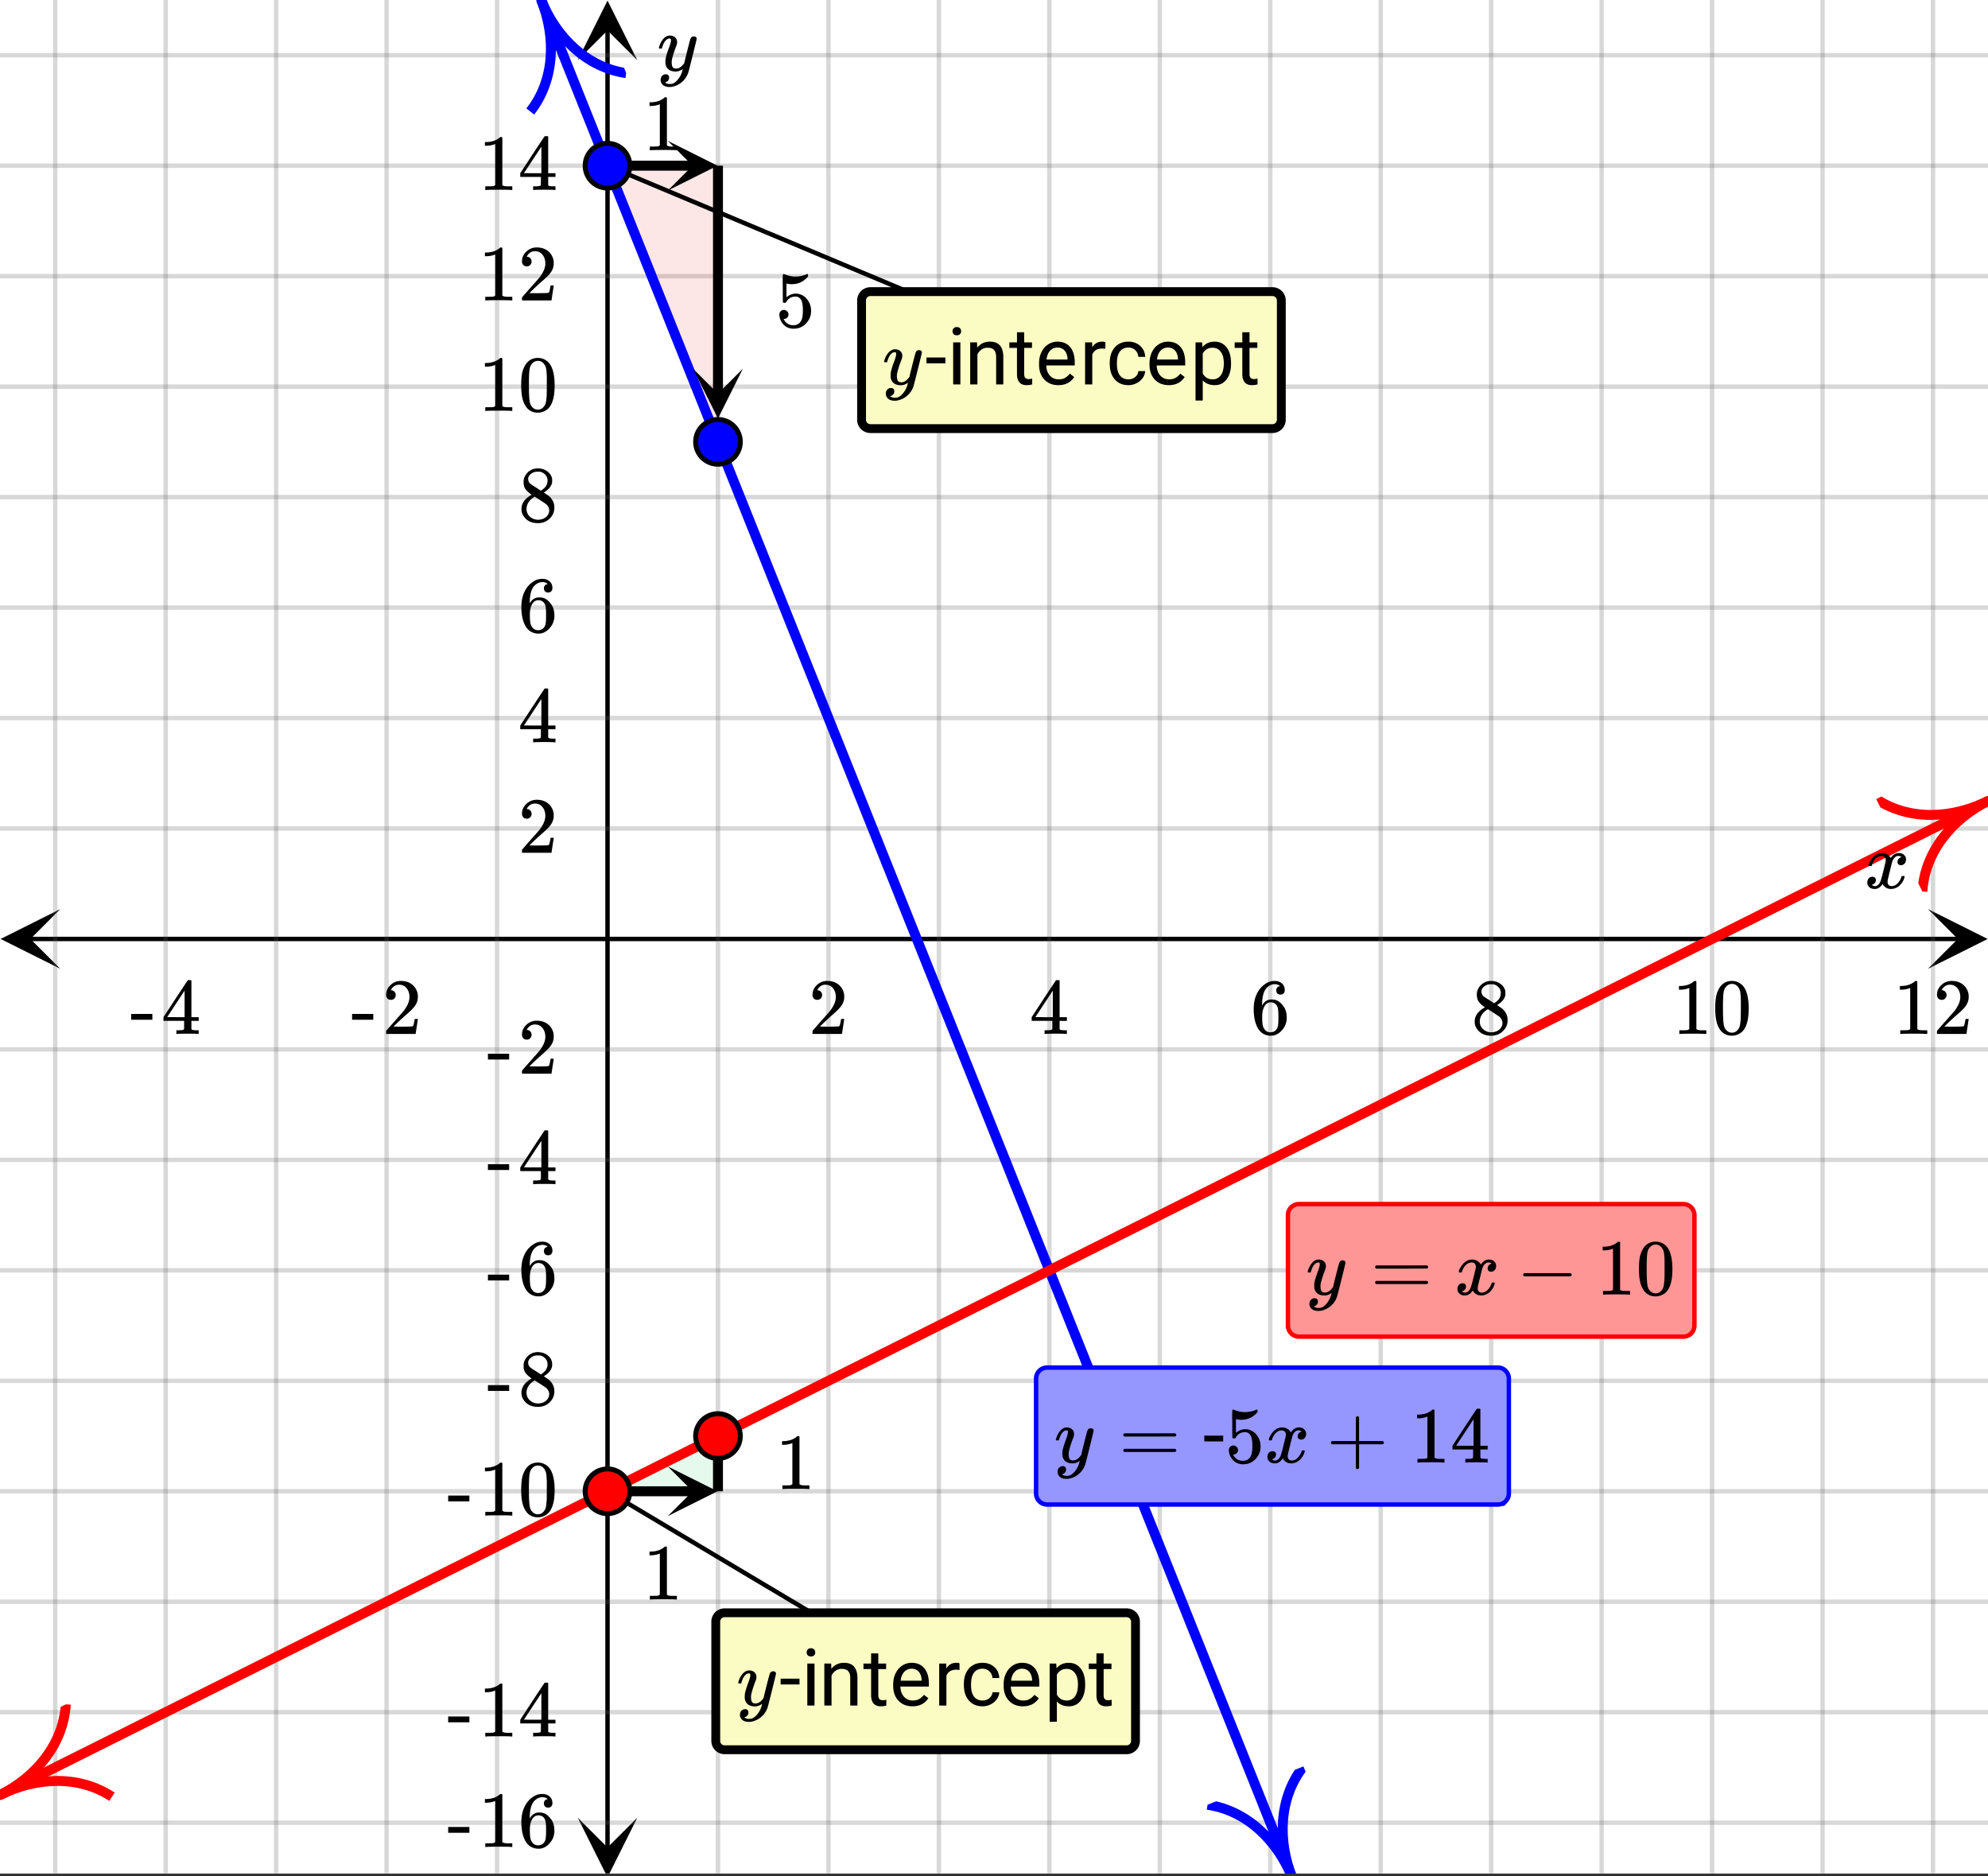 <svg xmlns="http://www.w3.org/2000/svg" xmlns:xlink="http://www.w3.org/1999/xlink" width="449.28" height="424" viewBox="0 0 336.96 318"><rect x="0" y="0" width="336.96" height="318" fill="#333333" stroke="none"/><defs><symbol overflow="visible" id="u"><path d="M.781-3.75C.727-3.8.703-3.848.703-3.89c.031-.25.172-.563.422-.938.414-.633.941-1.004 1.578-1.11.133-.007.235-.015.297-.015.313 0 .598.086.86.25.269.156.46.355.578.594.113-.157.187-.25.218-.282.332-.375.711-.562 1.14-.562.364 0 .661.105.891.312.227.211.344.465.344.766 0 .281-.078.516-.234.703a.776.776 0 0 1-.625.281.64.64 0 0 1-.422-.14.521.521 0 0 1-.156-.39c0-.415.222-.696.672-.845a.58.58 0 0 0-.141-.093.705.705 0 0 0-.39-.094.91.91 0 0 0-.266.031c-.336.149-.586.445-.75.89-.032.075-.164.579-.39 1.516-.231.93-.356 1.45-.376 1.563a1.827 1.827 0 0 0-.047.406c0 .211.063.383.188.516.125.125.289.187.5.187.383 0 .726-.16 1.031-.484.3-.32.508-.676.625-1.063.02-.082.04-.129.063-.14.03-.02.109-.031.234-.031.164 0 .25.039.25.109 0 .012-.012.058-.031.14-.149.563-.461 1.055-.938 1.47-.43.323-.875.484-1.344.484-.625 0-1.101-.282-1.421-.844-.262.406-.594.68-1 .812-.086.02-.2.032-.344.032-.524 0-.89-.188-1.11-.563a.953.953 0 0 1-.14-.531c0-.27.078-.5.234-.688a.798.798 0 0 1 .625-.28c.395 0 .594.187.594.562 0 .336-.164.574-.484.718a.359.359 0 0 1-.063.047l-.078.031c-.012.012-.024.016-.031.016h-.032c0 .031.063.074.188.125a.817.817 0 0 0 .36.078c.32 0 .597-.203.827-.61.102-.163.282-.75.532-1.75.05-.206.109-.437.171-.687.063-.257.11-.457.141-.593.031-.133.05-.211.063-.235a2.86 2.86 0 0 0 .078-.531.678.678 0 0 0-.188-.5.613.613 0 0 0-.484-.203c-.406 0-.762.156-1.063.469a2.562 2.562 0 0 0-.609 1.078c-.012.074-.031.12-.063.14a.752.752 0 0 1-.218.016zm0 0"/></symbol><symbol overflow="visible" id="C"><path d="M6.234-5.813c.125 0 .227.04.313.11.094.062.14.152.14.266 0 .117-.226 1.058-.671 2.828C5.578-.836 5.328.133 5.266.312a3.459 3.459 0 0 1-.688 1.22 3.641 3.641 0 0 1-1.11.874c-.491.239-.945.36-1.359.36-.687 0-1.152-.22-1.39-.657-.094-.125-.14-.304-.14-.53 0-.306.085-.544.265-.72.187-.168.379-.25.578-.25.394 0 .594.188.594.563 0 .332-.157.578-.47.734a.298.298 0 0 1-.062.032.295.295 0 0 0-.078.03c-.011.009-.023.016-.031.016L1.328 2c.031.05.129.11.297.172.133.05.273.078.422.078h.11c.155 0 .273-.012.359-.031.332-.094.648-.324.953-.688A3.69 3.69 0 0 0 4.188.25c.093-.3.14-.477.14-.531 0-.008-.012-.004-.031.015a.358.358 0 0 1-.078.047c-.336.239-.703.36-1.11.36-.46 0-.84-.106-1.14-.313-.293-.219-.48-.531-.563-.937a2.932 2.932 0 0 1-.015-.407c0-.218.007-.382.03-.5.063-.394.266-1.054.61-1.984.196-.531.297-.898.297-1.11a.838.838 0 0 0-.031-.265c-.024-.05-.074-.078-.156-.078h-.063c-.21 0-.406.094-.594.281-.293.293-.511.727-.656 1.297 0 .012-.008.027-.015.047a.188.188 0 0 1-.032.047l-.015.015c-.012.012-.028.016-.047.016h-.36C.305-3.8.281-3.836.281-3.86a.97.97 0 0 1 .047-.203c.188-.625.469-1.113.844-1.468.3-.282.617-.422.953-.422.383 0 .688.105.906.312.227.2.344.485.344.86-.023.168-.04.261-.047.281 0 .055-.07.246-.203.578-.367 1-.586 1.735-.656 2.203a1.857 1.857 0 0 0-.016.297c0 .344.05.61.156.797.114.18.313.266.594.266.207 0 .406-.051.594-.157a1.84 1.84 0 0 0 .422-.328c.093-.101.21-.242.36-.422a32.833 32.833 0 0 1 .25-1.063c.093-.35.175-.687.25-1 .343-1.35.534-2.062.577-2.124a.592.592 0 0 1 .578-.36zm0 0"/></symbol><symbol overflow="visible" id="v"><path d="M1.484-5.781c-.25 0-.449-.078-.593-.235a.872.872 0 0 1-.22-.609c0-.645.243-1.195.735-1.656a2.46 2.46 0 0 1 1.766-.703c.77 0 1.41.21 1.922.625.508.418.82.964.937 1.64.008.168.016.32.016.453 0 .524-.156 1.012-.469 1.47-.25.374-.758.89-1.516 1.546-.324.281-.777.695-1.359 1.234l-.781.766 1.016.016c1.414 0 2.164-.024 2.25-.079.039-.007.085-.101.14-.28.031-.095.094-.4.188-.923v-.03h.53v.03l-.374 2.47V0h-5v-.25c0-.188.008-.29.031-.313.008-.007.383-.437 1.125-1.28.977-1.095 1.61-1.813 1.89-2.157.602-.82.907-1.57.907-2.25 0-.594-.156-1.086-.469-1.484-.312-.407-.746-.61-1.297-.61-.523 0-.945.235-1.265.703-.024.032-.047.079-.078.141a.274.274 0 0 0-.047.078c0 .012.02.016.062.016a.68.68 0 0 1 .547.25.801.801 0 0 1 .219.562c0 .23-.078.422-.235.578a.76.76 0 0 1-.578.235zm0 0"/></symbol><symbol overflow="visible" id="w"><path d="M6.234 0c-.125-.031-.71-.047-1.75-.047-1.074 0-1.671.016-1.796.047h-.126v-.625h.422c.383-.008.618-.031.704-.063a.286.286 0 0 0 .171-.14c.008-.008.016-.25.016-.719v-.672h-3.5v-.625l2.031-3.11A431.58 431.58 0 0 1 4.5-9.108c.02-.008.113-.016.281-.016h.25l.078.078v6.203h1.235v.625H5.109V-.89a.25.25 0 0 0 .079.157c.07.062.328.101.765.109h.39V0zm-2.28-2.844v-4.5L1-2.859l1.469.015zm0 0"/></symbol><symbol overflow="visible" id="x"><path d="M5.031-8.11c-.199-.195-.48-.304-.843-.328-.625 0-1.153.274-1.579.813-.418.586-.625 1.492-.625 2.719L2-4.86l.11-.172c.363-.54.859-.813 1.484-.813.414 0 .781.09 1.094.266a2.6 2.6 0 0 1 .64.547c.219.242.395.492.531.75.196.449.297.933.297 1.453v.234c0 .211-.027.403-.078.578-.105.532-.383 1.032-.828 1.5-.387.407-.82.66-1.297.766a2.688 2.688 0 0 1-.547.047c-.168 0-.32-.016-.453-.047-.668-.125-1.2-.484-1.594-1.078C.83-1.66.563-2.79.563-4.218c0-.97.171-1.817.515-2.548.344-.726.82-1.296 1.438-1.703a2.62 2.62 0 0 1 1.562-.515c.531 0 .953.14 1.266.421.32.282.484.665.484 1.141 0 .23-.07.414-.203.547-.125.137-.297.203-.516.203-.218 0-.398-.062-.53-.187-.126-.125-.188-.301-.188-.532 0-.406.21-.644.64-.718zm-.593 3.235a1.18 1.18 0 0 0-.97-.484c-.335 0-.605.105-.812.312C2.22-4.597 2-3.883 2-2.907c0 .794.05 1.345.156 1.657.094.273.242.5.453.688.22.187.477.28.782.28.457 0 .804-.171 1.046-.515.133-.187.22-.41.25-.672.04-.258.063-.64.063-1.14v-.422c0-.508-.023-.895-.063-1.156a1.566 1.566 0 0 0-.25-.688zm0 0"/></symbol><symbol overflow="visible" id="y"><path d="M2.313-4.516c-.438-.289-.778-.593-1.016-.906-.242-.312-.36-.723-.36-1.234 0-.383.07-.707.22-.969.195-.406.488-.734.874-.984.383-.25.82-.375 1.313-.375.613 0 1.144.164 1.594.484.445.324.722.734.828 1.234.007.055.015.164.015.329 0 .199-.008.328-.015.39-.137.594-.547 1.11-1.235 1.547l-.156.11c.5.343.758.523.781.53.664.544 1 1.215 1 2.016 0 .73-.265 1.356-.797 1.875-.53.508-1.199.766-2 .766C2.254.297 1.441-.11.922-.922c-.23-.32-.344-.71-.344-1.172 0-.976.578-1.785 1.735-2.422zM5-6.922c0-.383-.125-.71-.375-.984a1.69 1.69 0 0 0-.922-.516h-.437c-.48 0-.883.164-1.204.485-.23.21-.343.453-.343.734 0 .387.164.695.5.922.039.043.328.23.86.562l.78.516c.008-.008.067-.047.172-.11a2.95 2.95 0 0 0 .25-.187C4.758-5.883 5-6.36 5-6.922zM1.437-2.109c0 .523.192.96.579 1.312a2.01 2.01 0 0 0 1.359.516c.363 0 .695-.07 1-.219.3-.156.531-.36.688-.61.144-.226.218-.472.218-.734 0-.383-.156-.726-.468-1.031-.075-.07-.45-.328-1.125-.766l-.407-.265C3.133-4 3.02-4.07 2.937-4.125l-.109-.063-.156.079c-.563.367-.938.812-1.125 1.343-.074.243-.11.461-.11.657zm0 0"/></symbol><symbol overflow="visible" id="z"><path d="M5.61 0c-.157-.031-.872-.047-2.141-.047C2.207-.047 1.5-.03 1.344 0h-.157v-.625h.344c.52 0 .86-.008 1.016-.031.07-.008.18-.067.328-.172v-6.969c-.023 0-.059.016-.11.047a4.134 4.134 0 0 1-1.39.25h-.25v-.625h.25c.758-.02 1.39-.188 1.89-.5a2.46 2.46 0 0 0 .422-.313c.008-.03.063-.046.157-.046a.36.36 0 0 1 .234.078v8.078c.133.137.43.203.89.203h.798V0zm0 0"/></symbol><symbol overflow="visible" id="A"><path d="M1.297-7.89c.5-.727 1.187-1.094 2.062-1.094.657 0 1.227.226 1.72.671.25.243.456.547.624.922.332.75.5 1.778.5 3.079 0 1.398-.195 2.46-.578 3.187-.25.523-.621.902-1.11 1.14a2.534 2.534 0 0 1-1.14.282c-1.031 0-1.79-.473-2.266-1.422-.386-.727-.578-1.79-.578-3.188 0-.832.051-1.519.156-2.062a4.48 4.48 0 0 1 .61-1.516zm3.031-.157a1.24 1.24 0 0 0-.953-.437c-.375 0-.7.148-.969.437-.199.211-.336.465-.406.766-.074.293-.121.797-.14 1.515 0 .063-.008.246-.016.547v.735c0 .855.008 1.453.031 1.796.031.637.082 1.09.156 1.36.07.273.207.508.406.703.25.273.563.406.938.406.363 0 .664-.133.906-.406.196-.195.332-.43.407-.703.07-.27.128-.723.171-1.36.008-.343.016-.94.016-1.796v-.735-.547c-.023-.718-.07-1.222-.14-1.515-.075-.301-.212-.555-.407-.766zm0 0"/></symbol><symbol overflow="visible" id="B"><path d="M.14-2.406v-.985h3.594v.985zm0 0"/></symbol><symbol overflow="visible" id="D"><path d="M.75-4.672c0-.125.063-.219.188-.281H9.53c.133.062.203.156.203.281 0 .094-.062.18-.187.25l-4.281.016H.969C.82-4.457.75-4.546.75-4.672zm0 2.61c0-.133.07-.223.219-.266h8.578a.249.249 0 0 0 .062.047l.063.047c.02.011.035.039.047.078.008.031.015.062.015.094 0 .117-.07.203-.203.265H.937C.813-1.859.75-1.945.75-2.063zm0 0"/></symbol><symbol overflow="visible" id="F"><path d="M1.438-2.89a.72.72 0 0 1 .546.234.72.72 0 0 1 .235.547c0 .21-.078.386-.235.53a.73.73 0 0 1-.515.22h-.094l.047.062c.133.293.336.531.61.719.28.187.609.281.984.281.644 0 1.101-.27 1.375-.812.175-.332.265-.907.265-1.72 0-.925-.125-1.55-.375-1.874-.23-.3-.515-.453-.86-.453-.698 0-1.23.308-1.593.922a.312.312 0 0 1-.094.125.761.761 0 0 1-.203.015c-.148 0-.23-.031-.25-.093-.023-.032-.031-.817-.031-2.36 0-.258-.008-.57-.016-.937v-.72c0-.5.032-.75.094-.75a.047.047 0 0 1 .047-.03l.25.078a4.646 4.646 0 0 0 3.625-.016.402.402 0 0 1 .172-.062c.07 0 .11.086.11.25v.171C4.8-7.686 3.878-7.25 2.765-7.25c-.282 0-.532-.023-.75-.078l-.141-.031v2.312c.508-.406 1.035-.61 1.578-.61.164 0 .348.024.547.063.602.157 1.094.5 1.469 1.032.383.523.578 1.14.578 1.859 0 .812-.29 1.515-.86 2.11-.562.593-1.261.89-2.093.89C2.52.297 2.035.14 1.64-.172a1.618 1.618 0 0 1-.438-.453C.93-.945.758-1.348.687-1.828c0-.02-.007-.055-.015-.11v-.14c0-.25.07-.445.219-.594a.745.745 0 0 1 .546-.219zm0 0"/></symbol><symbol overflow="visible" id="G"><path d="M.938-3.094C.813-3.164.75-3.258.75-3.375c0-.113.063-.203.188-.266h4.03v-2.015l.016-2.032c.094-.113.18-.171.266-.171.113 0 .203.07.266.203v4.015H9.53c.133.075.203.168.203.282 0 .105-.07.195-.203.265H5.516V.922c-.063.125-.157.187-.282.187-.117 0-.203-.062-.265-.187v-4.016zm0 0"/></symbol><symbol overflow="visible" id="H"><path d="M1.328-3.094c-.137-.07-.203-.164-.203-.281 0-.113.066-.203.203-.266h7.828c.133.075.203.168.203.282 0 .105-.07.195-.203.265zm0 0"/></symbol><symbol overflow="visible" id="E"><path d="M3.453-3.578H.25v-.985h3.203zm0 0"/></symbol><symbol overflow="visible" id="I"><path d="M2.25 0H1.031v-7.125H2.25zM.922-9.016c0-.195.062-.363.187-.5.125-.132.301-.203.532-.203.238 0 .421.07.546.203a.716.716 0 0 1 .188.5c0 .2-.063.368-.188.5-.124.125-.308.188-.546.188-.23 0-.407-.063-.532-.188a.703.703 0 0 1-.187-.5zm0 0"/></symbol><symbol overflow="visible" id="J"><path d="M2.078-7.125l.031.89C2.66-6.91 3.375-7.25 4.25-7.25c1.5 0 2.258.852 2.281 2.547V0H5.313v-4.719c-.012-.508-.133-.883-.36-1.125-.23-.25-.59-.375-1.078-.375a1.8 1.8 0 0 0-1.047.313c-.293.21-.523.484-.687.828V0H.92v-7.125zm0 0"/></symbol><symbol overflow="visible" id="K"><path d="M2.578-8.844v1.719h1.328v.938H2.578v4.421c0 .282.055.496.172.641.125.148.328.219.61.219.132 0 .328-.024.578-.078V0A3.824 3.824 0 0 1 3 .125c-.543 0-.953-.16-1.234-.484-.274-.332-.407-.801-.407-1.407v-4.421H.063v-.938h1.296v-1.719zm0 0"/></symbol><symbol overflow="visible" id="L"><path d="M3.875.125c-.969 0-1.758-.313-2.36-.938C.91-1.445.61-2.296.61-3.358v-.235c0-.695.133-1.32.407-1.875.27-.562.644-1 1.125-1.312a2.9 2.9 0 0 1 1.593-.469c.914 0 1.63.309 2.141.922.52.605.781 1.476.781 2.61v.5H1.828c.02.71.223 1.28.61 1.718.394.43.894.64 1.5.64.437 0 .8-.085 1.093-.265.301-.176.567-.41.797-.703l.734.578C5.97-.332 5.07.125 3.876.125zm-.14-6.375c-.5 0-.919.18-1.25.531-.337.356-.54.856-.61 1.5h3.563v-.093c-.032-.614-.2-1.086-.5-1.422-.305-.344-.704-.516-1.204-.516zm0 0"/></symbol><symbol overflow="visible" id="M"><path d="M4.36-6.031a3.454 3.454 0 0 0-.594-.047c-.805 0-1.344.34-1.625 1.016V0H.92v-7.125H2.11l.016.828c.395-.633.96-.953 1.703-.953.238 0 .414.031.531.094zm0 0"/></symbol><symbol overflow="visible" id="N"><path d="M3.781-.86c.438 0 .817-.128 1.14-.39.321-.27.5-.602.532-1H6.61a2.279 2.279 0 0 1-.421 1.172 2.78 2.78 0 0 1-1.047.875c-.43.219-.883.328-1.36.328-.969 0-1.742-.32-2.312-.969C.895-1.488.609-2.375.609-3.5v-.203c0-.688.125-1.3.375-1.844.258-.539.625-.957 1.094-1.25.477-.3 1.04-.453 1.688-.453.8 0 1.468.242 2 .719.53.468.812 1.09.843 1.86H5.453c-.031-.458-.203-.833-.516-1.126-.312-.3-.703-.453-1.171-.453-.618 0-1.094.227-1.438.672-.336.437-.5 1.078-.5 1.922v.234c0 .824.164 1.461.5 1.906.344.438.828.657 1.453.657zm0 0"/></symbol><symbol overflow="visible" id="O"><path d="M6.938-3.484c0 1.086-.25 1.96-.75 2.625-.493.656-1.157.984-2 .984-.868 0-1.547-.27-2.047-.813v3.422H.92v-9.859h1.11l.063.797c.5-.613 1.187-.922 2.062-.922.852 0 1.532.324 2.032.969.5.648.75 1.543.75 2.687zm-1.22-.141c0-.8-.171-1.43-.515-1.89-.344-.47-.812-.704-1.406-.704-.742 0-1.293.328-1.656.985v3.39c.363.657.921.985 1.671.985.583 0 1.047-.227 1.391-.688.344-.469.516-1.16.516-2.078zm0 0"/></symbol><clipPath id="a"><path d="M0 0h336.96v317.527H0zm0 0"/></clipPath><clipPath id="b"><path d="M.102 154.082H10.21v10.113H.1zm0 0"/></clipPath><clipPath id="c"><path d="M326.79 154.082h10.108v10.113H326.79zm0 0"/></clipPath><clipPath id="d"><path d="M8 0h321v317.527H8zm0 0"/></clipPath><clipPath id="e"><path d="M97.918 308.066h10.11v9.461h-10.11zm0 0"/></clipPath><clipPath id="f"><path d="M97.918.102h10.11V10.21h-10.11zm0 0"/></clipPath><clipPath id="g"><path d="M0 8h336.96v302H0zm0 0"/></clipPath><clipPath id="h"><path d="M90 0h130v317.527H90zm0 0"/></clipPath><clipPath id="i"><path d="M80 0h34v29H80zm0 0"/></clipPath><clipPath id="j"><path d="M99.875-3.254l14.078 35.2-35.2 14.081-14.081-35.199zm0 0"/></clipPath><clipPath id="k"><path d="M195 299h36v18.527h-36zm0 0"/></clipPath><clipPath id="l"><path d="M220.926 299.379l14.082 35.2-35.2 14.081-14.081-35.2zm0 0"/></clipPath><clipPath id="m"><path d="M0 134h336.96v172H0zm0 0"/></clipPath><clipPath id="n"><path d="M0 279h29v36H0zm0 0"/></clipPath><clipPath id="o"><path d="M-3.918 296.398l33.91-16.953 16.953 33.91-33.91 16.954zm0 0"/></clipPath><clipPath id="p"><path d="M318 125h18.96v36H318zm0 0"/></clipPath><clipPath id="q"><path d="M318.012 135.434l33.91-16.954 16.953 33.91-33.91 16.954zm0 0"/></clipPath><clipPath id="r"><path d="M113.184 23.871H122V33h-8.816zm0 0"/></clipPath><clipPath id="s"><path d="M117 62.504h8.906V71H117zm0 0"/></clipPath><clipPath id="t"><path d="M113.184 248.54H122V257h-8.816zm0 0"/></clipPath></defs><g clip-path="url(#a)" fill="#fff"><path d="M0 0h336.96v318H0z"/><path d="M0 0h336.96v318H0z"/></g><path d="M5.055 159.14h326.89" fill="none" stroke="#000" stroke-width=".749"/><g clip-path="url(#b)"><path d="M10.21 154.082L.103 159.141l10.109 5.054-5.055-5.054zm0 0"/></g><g clip-path="url(#c)"><path d="M326.79 154.082l10.108 5.059-10.109 5.054 5.055-5.054zm0 0"/></g><g clip-path="url(#d)"><path d="M121.695 0v318.277M140.418 0v318.277M159.141 0v318.277M177.859 0v318.277M196.582 0v318.277M215.305 0v318.277M234.027 0v318.277M252.75 0v318.277M271.473 0v318.277M290.195 0v318.277M308.918 0v318.277M327.641 0v318.277M84.25 0v318.277M65.527 0v318.277M46.805 0v318.277M28.082 0v318.277M9.359 0v318.277" fill="none" stroke-linecap="round" stroke-linejoin="round" stroke="#666" stroke-opacity=".251" stroke-width=".749"/></g><path d="M102.973 313.223V5.055" fill="none" stroke="#000" stroke-width=".749"/><g clip-path="url(#e)"><path d="M97.918 308.066l5.055 10.11 5.054-10.11-5.054 5.055zm0 0"/></g><g clip-path="url(#f)"><path d="M97.918 10.21L102.973.103l5.054 10.109-5.054-5.055zm0 0"/></g><g clip-path="url(#g)"><path d="M0 140.418h337M0 121.695h337M0 102.973h337M0 84.25h337M0 65.527h337M0 46.805h337M0 28.082h337M0 9.359h337M0 177.86h337M0 196.582h337M0 215.305h337M0 234.027h337M0 252.75h337M0 271.473h337M0 290.195h337M0 308.918h337" fill="none" stroke-linecap="round" stroke-linejoin="round" stroke="#666" stroke-opacity=".251" stroke-width=".749"/></g><path d="M102.973 28.082h18.722v46.809zm0 0" fill="#f2190d" fill-opacity=".102"/><path d="M102.973 252.75h18.722v-9.36zm0 0" fill="#00cc52" fill-opacity=".102"/><g clip-path="url(#h)"><path d="M91.738 0l1.711 4.273.852 2.137.855 2.133 1.711 4.273.852 2.137 1.71 4.274.856 2.132.852 2.137 1.71 4.274.852 2.136.856 2.137.855 2.133.856 2.137.851 2.136 2.567 6.41.851 2.133 2.567 6.41.851 2.137 1.711 4.274.852 2.132 2.566 6.41.852 2.137.855 2.137.856 2.133.855 2.136.852 2.137 2.566 6.41.852 2.133 2.566 6.41.852 2.137.855 2.137.855 2.133.852 2.136 2.566 6.41.852 2.137.855 2.137.856 2.133.855 2.136.852 2.137 2.566 6.41.852 2.133 2.566 6.41.852 2.137.855 2.137.856 2.132.851 2.137 2.567 6.41.851 2.137.856 2.133 1.71 4.273.852 2.137 1.711 4.273.856 2.133.851 2.137 1.711 4.273.852 2.137 1.71 4.274.856 2.132.852 2.137 2.566 6.41.852 2.137.855 2.133 1.711 4.273.852 2.137 1.71 4.273.856 2.133.852 2.137 1.71 4.273.852 2.137.856 2.137.855 2.133.856 2.136.851 2.137 2.567 6.41.851 2.137.856 2.133 1.71 4.273.852 2.137 1.711 4.273.856 2.133.851 2.137 1.711 4.273.852 2.137.855 2.137.856 2.133.855 2.136.852 2.137 2.566 6.41.852 2.133 2.566 6.41.851 2.137 1.711 4.273.852 2.133 2.566 6.41.852 2.137.855 2.137.856 2.133.855 2.136.852 2.137 2.566 6.41.852 2.133 1.71 4.273" fill="none" stroke-width="1.685" stroke-linecap="round" stroke-linejoin="round" stroke="#00f"/></g><g clip-path="url(#i)"><g clip-path="url(#j)"><path d="M91.738 0c2.528 6.32 2.309 13.578-1.86 18.895m16.255-6.504C99.445 11.418 94.266 6.32 91.738 0" fill="none" stroke="#00f" stroke-width="1.685"/></g></g><g clip-path="url(#k)"><g clip-path="url(#l)"><path d="M219.05 318.277c-2.527-6.32-7.69-11.422-14.378-12.398m16.254-6.5c-4.168 5.316-4.403 12.578-1.875 18.898" fill="none" stroke="#00f" stroke-width="1.685"/></g></g><g clip-path="url(#m)"><path d="M0 304.234l2.262-1.128 2.261-1.133 2.262-1.13 2.262-1.132 2.262-1.129 2.261-1.133 2.262-1.129 2.262-1.132 2.261-1.13 2.262-1.132 2.262-1.13 2.262-1.132 2.261-1.129 2.262-1.133 2.262-1.129 2.262-1.132 2.261-1.13 2.262-1.132 2.262-1.129 2.261-1.133 2.262-1.129 2.262-1.132 2.262-1.13 2.261-1.132 2.262-1.13 2.262-1.132 2.261-1.129 2.262-1.133 2.262-1.129 2.262-1.132 2.261-1.13 2.262-1.132 2.262-1.129 2.261-1.133 2.262-1.129 2.262-1.133 2.262-1.128 2.261-1.133 2.262-1.13L90.469 259l2.261-1.129 2.262-1.133 2.262-1.129 2.262-1.132 2.261-1.13 2.262-1.132 2.262-1.129 2.262-1.133 2.261-1.129 2.262-1.133 2.262-1.128 2.261-1.133 2.262-1.13 2.262-1.132 2.262-1.129 2.261-1.133 2.262-1.129 2.262-1.132 2.261-1.13 2.262-1.132 2.262-1.13 2.262-1.132 2.261-1.129 2.262-1.133 2.262-1.128 2.261-1.133 2.262-1.13 2.262-1.132 2.262-1.129 2.261-1.133 2.262-1.129 2.262-1.132 2.261-1.13 2.262-1.132 2.266-1.13 2.262-1.132 2.261-1.129 2.262-1.133 2.262-1.129 2.261-1.132 2.262-1.13 2.262-1.132 2.262-1.129 2.261-1.133 2.262-1.129 2.262-1.132 2.261-1.13 2.262-1.132 2.262-1.13 2.262-1.132 2.261-1.129 2.262-1.133 2.262-1.129 2.262-1.132 2.261-1.13 2.262-1.132 2.262-1.129 2.261-1.133 2.262-1.129 2.262-1.133 2.262-1.128 2.261-1.133 2.262-1.13 2.262-1.132 2.261-1.129 2.262-1.133 2.262-1.129 2.262-1.132 2.261-1.13 2.262-1.132 2.262-1.129 2.261-1.133 2.262-1.129 2.262-1.133 2.262-1.128 2.261-1.133 2.262-1.13 2.262-1.132 2.261-1.129 2.262-1.133 2.262-1.129 2.262-1.132 2.261-1.13 2.262-1.132 2.262-1.13 2.262-1.132 2.261-1.129 2.262-1.133 2.262-1.129 2.261-1.132 2.262-1.13 4.524-2.265 2.261-1.129 2.262-1.133 2.262-1.128 2.261-1.133 2.262-1.13 2.262-1.132 2.262-1.129 2.261-1.133 2.262-1.129 2.262-1.132 2.261-1.13 2.262-1.132 2.262-1.13 2.262-1.132 2.261-1.129 2.262-1.133" fill="none" stroke-width="1.685" stroke-linecap="round" stroke-linejoin="round" stroke="red"/></g><g clip-path="url(#n)"><g clip-path="url(#o)"><path d="M0 304.234c6.09-3.043 13.34-3.425 18.98.29m-7.828-15.66C10.738 295.608 6.09 301.19 0 304.233" fill="none" stroke="red" stroke-width="1.685"/></g></g><g clip-path="url(#p)"><g clip-path="url(#q)"><path d="M337 135.734c-6.09 3.047-10.746 8.614-11.16 15.36m-7.828-15.66c5.644 3.714 12.898 3.347 18.988.3" fill="none" stroke="red" stroke-width="1.685"/></g></g><path d="M102.973 28.082h14.507" fill="none" stroke-width="1.685" stroke="#000"/><g clip-path="url(#r)"><path d="M113.184 23.871l8.425 4.211-8.425 4.215 4.214-4.215zm0 0"/></g><path d="M121.695 28.082v38.719" fill="none" stroke-width="1.685" stroke="#000"/><g clip-path="url(#s)"><path d="M125.906 62.504l-4.21 8.426-4.216-8.426 4.215 4.21zm0 0"/></g><path d="M102.973 252.75h14.507" fill="none" stroke-width="1.685" stroke="#000"/><g clip-path="url(#t)"><path d="M113.184 248.54l8.425 4.21-8.425 4.21 4.214-4.21zm0 0"/></g><path d="M121.695 252.75v-5.484" fill="none" stroke-width="1.685" stroke="#000"/><path d="M102.973 28.082l78.883 33.098M102.973 252.75l54.156 32.27" fill="none" stroke-width=".758" stroke="#000"/><path d="M106.754 28.082c0 .504-.098.984-.29 1.45-.19.46-.464.87-.82 1.226a3.678 3.678 0 0 1-1.226.82 3.74 3.74 0 0 1-1.445.285 3.76 3.76 0 0 1-2.676-1.105 3.76 3.76 0 0 1-1.105-2.676c0-.5.093-.984.285-1.445.195-.465.468-.871.82-1.227a3.758 3.758 0 0 1 1.226-.82 3.763 3.763 0 0 1 2.895 0c.465.191.875.465 1.227.82.355.356.628.762.82 1.227.191.46.289.945.289 1.445zm0 0M125.477 74.89c0 .5-.098.981-.29 1.446a3.718 3.718 0 0 1-.82 1.227 3.678 3.678 0 0 1-1.226.82 3.763 3.763 0 0 1-2.895 0 3.758 3.758 0 0 1-1.226-.82 3.754 3.754 0 0 1-1.105-2.672 3.76 3.76 0 0 1 1.105-2.676 3.758 3.758 0 0 1 1.226-.82 3.763 3.763 0 0 1 2.895 0c.464.191.875.464 1.226.82.356.355.63.762.82 1.226.192.465.29.946.29 1.45zm0 0" fill="#00f" stroke-width=".843" stroke="#000"/><path d="M106.754 252.75c0 .5-.098.984-.29 1.445a3.734 3.734 0 0 1-.82 1.23 3.727 3.727 0 0 1-1.226.817c-.461.196-.945.29-1.445.29-.504 0-.985-.094-1.45-.29a3.81 3.81 0 0 1-1.226-.816 3.859 3.859 0 0 1-.82-1.23 3.74 3.74 0 0 1-.286-1.446c0-.5.094-.984.286-1.45.195-.46.468-.87.82-1.226a3.81 3.81 0 0 1 2.676-1.105c.5 0 .984.094 1.445.289a3.758 3.758 0 0 1 2.047 2.043c.191.465.289.949.289 1.449zm0 0M125.477 243.39c0 .5-.098.981-.29 1.446a3.718 3.718 0 0 1-.82 1.227 3.678 3.678 0 0 1-1.226.82 3.763 3.763 0 0 1-2.895 0 3.758 3.758 0 0 1-1.226-.82 3.754 3.754 0 0 1-1.105-2.672 3.76 3.76 0 0 1 1.105-2.676 3.758 3.758 0 0 1 1.226-.82 3.763 3.763 0 0 1 2.895 0c.464.191.875.464 1.226.82.356.355.63.762.82 1.226.192.465.29.946.29 1.45zm0 0" fill="red" stroke-width=".843" stroke="#000"/><use xlink:href="#u" x="316.031" y="150.527"/><use xlink:href="#v" x="137.047" y="175.24"/><use xlink:href="#w" x="174.491" y="175.24"/><use xlink:href="#x" x="211.936" y="175.24"/><use xlink:href="#y" x="249.38" y="175.24"/><use xlink:href="#z" x="283.454" y="175.24"/><use xlink:href="#A" x="290.194" y="175.24"/><use xlink:href="#z" x="320.899" y="175.24"/><use xlink:href="#v" x="327.639" y="175.24"/><use xlink:href="#B" x="59.537" y="175.24"/><use xlink:href="#v" x="64.779" y="175.24"/><use xlink:href="#B" x="22.092" y="175.24"/><use xlink:href="#w" x="27.334" y="175.24"/><use xlink:href="#C" x="111.397" y="11.982"/><use xlink:href="#v" x="87.807" y="144.536"/><use xlink:href="#w" x="87.807" y="125.813"/><use xlink:href="#x" x="87.807" y="107.091"/><use xlink:href="#y" x="87.807" y="88.369"/><use xlink:href="#z" x="81.067" y="69.647"/><use xlink:href="#A" x="87.807" y="69.647"/><use xlink:href="#z" x="81.067" y="50.924"/><use xlink:href="#v" x="87.807" y="50.924"/><use xlink:href="#z" x="81.067" y="32.202"/><use xlink:href="#w" x="87.807" y="32.202"/><use xlink:href="#B" x="82.565" y="181.98"/><use xlink:href="#v" x="87.807" y="181.98"/><use xlink:href="#B" x="82.565" y="200.702"/><use xlink:href="#w" x="87.807" y="200.702"/><use xlink:href="#B" x="82.565" y="219.424"/><use xlink:href="#x" x="87.807" y="219.424"/><use xlink:href="#B" x="82.565" y="238.147"/><use xlink:href="#y" x="87.807" y="238.147"/><use xlink:href="#B" x="75.825" y="256.869"/><use xlink:href="#z" x="81.067" y="256.869"/><use xlink:href="#A" x="87.807" y="256.869"/><use xlink:href="#B" x="75.825" y="294.313"/><use xlink:href="#z" x="81.067" y="294.313"/><use xlink:href="#w" x="87.807" y="294.313"/><use xlink:href="#B" x="75.825" y="313.036"/><use xlink:href="#z" x="81.067" y="313.036"/><use xlink:href="#x" x="87.807" y="313.036"/><path d="M175.613 253.125v-19.473c0-.246.047-.484.145-.714a1.876 1.876 0 0 1 1.012-1.016c.23-.094.468-.14.718-.14h76.387a1.835 1.835 0 0 1 1.32.547c.176.175.313.378.407.609.097.23.144.468.144.714v19.473c0 .246-.047.488-.144.715-.094.23-.23.433-.407.61a1.835 1.835 0 0 1-1.32.546h-76.387c-.25 0-.488-.047-.718-.14a1.876 1.876 0 0 1-1.012-1.016 1.799 1.799 0 0 1-.145-.715zm0 0" fill="#9696ff" stroke="#00f" stroke-width=".749"/><use xlink:href="#C" x="178.68" y="247.882"/><use xlink:href="#D" x="189.644" y="247.882"/><use xlink:href="#E" x="203.873" y="247.882"/><use xlink:href="#F" x="207.618" y="247.882"/><use xlink:href="#u" x="214.358" y="247.882"/><use xlink:href="#G" x="224.842" y="247.882"/><use xlink:href="#z" x="239.071" y="247.882"/><use xlink:href="#w" x="245.811" y="247.882"/><path d="M218.3 224.668v-18.723a1.908 1.908 0 0 1 .547-1.324 1.884 1.884 0 0 1 1.324-.55h65.157a1.884 1.884 0 0 1 1.727 1.156c.097.23.144.468.144.718v18.723c0 .246-.047.484-.144.715a1.821 1.821 0 0 1-1.012 1.012c-.23.097-.469.144-.715.144h-65.156c-.246 0-.484-.047-.715-.144a1.821 1.821 0 0 1-1.012-1.012 1.813 1.813 0 0 1-.144-.715zm0 0" fill="#ff9696" stroke="red" stroke-width=".749"/><use xlink:href="#C" x="221.367" y="219.424"/><use xlink:href="#D" x="232.331" y="219.424"/><use xlink:href="#u" x="246.56" y="219.424"/><use xlink:href="#H" x="257.044" y="219.424"/><use xlink:href="#z" x="270.524" y="219.424"/><use xlink:href="#A" x="277.264" y="219.424"/><use xlink:href="#z" x="108.963" y="25.462"/><use xlink:href="#F" x="131.43" y="55.418"/><use xlink:href="#z" x="108.963" y="271.098"/><use xlink:href="#z" x="131.43" y="252.376"/><path d="M145.957 71.145v-20.22c0-.21.04-.41.121-.605a1.574 1.574 0 0 1 .852-.852c.191-.077.394-.116.601-.116h68.149c.21 0 .41.039.601.117a1.574 1.574 0 0 1 .852.851c.082.196.12.395.12.606v20.219c0 .207-.038.41-.12.601a1.504 1.504 0 0 1-.34.512 1.504 1.504 0 0 1-.512.34c-.191.082-.39.12-.601.12H147.53c-.207 0-.41-.038-.601-.12a1.504 1.504 0 0 1-.512-.34 1.504 1.504 0 0 1-.34-.512 1.519 1.519 0 0 1-.121-.601zm0 0" fill="#fafcc4"/><path d="M146.035 71.145v-20.22c0-.198.035-.39.113-.573.075-.184.184-.348.325-.485.14-.14.3-.25.484-.328a1.52 1.52 0 0 1 .574-.113h68.149c.199 0 .39.039.574.113.184.078.344.188.484.328.14.137.25.301.325.485.078.183.117.375.117.574v20.219c0 .199-.04.39-.117.574a1.447 1.447 0 0 1-.325.484c-.14.14-.3.25-.484.324a1.448 1.448 0 0 1-.574.114H147.53c-.199 0-.39-.036-.574-.114a1.447 1.447 0 0 1-.484-.324c-.141-.14-.25-.3-.325-.484a1.448 1.448 0 0 1-.113-.574zm0 0" fill="none" stroke-width="1.498" stroke="#000"/><use xlink:href="#C" x="149.567" y="65.153"/><use xlink:href="#E" x="156.787" y="65.153"/><use xlink:href="#I" x="160.531" y="65.153"/><use xlink:href="#J" x="163.527" y="65.153"/><use xlink:href="#K" x="171.016" y="65.153"/><use xlink:href="#L" x="175.509" y="65.153"/><use xlink:href="#M" x="182.998" y="65.153"/><use xlink:href="#N" x="187.491" y="65.153"/><use xlink:href="#L" x="194.231" y="65.153"/><use xlink:href="#O" x="201.72" y="65.153"/><use xlink:href="#K" x="209.209" y="65.153"/><path d="M121.242 295.063v-20.22c0-.21.043-.41.121-.605a1.61 1.61 0 0 1 .34-.508c.149-.148.32-.261.512-.343.195-.078.394-.117.601-.117h68.149c.21 0 .41.039.605.117.192.082.364.195.508.343.149.145.262.317.344.508.078.196.117.395.117.606v20.219c0 .207-.039.41-.117.601a1.617 1.617 0 0 1-.344.512 1.489 1.489 0 0 1-.508.34 1.538 1.538 0 0 1-.605.12h-68.149c-.207 0-.406-.038-.601-.12a1.543 1.543 0 0 1-.852-.852 1.59 1.59 0 0 1-.12-.601zm0 0" fill="#fafcc4"/><path d="M121.32 295.063v-20.22a1.52 1.52 0 0 1 .438-1.062 1.515 1.515 0 0 1 1.059-.438h68.148c.2 0 .39.04.574.114.184.078.348.188.488.324a1.52 1.52 0 0 1 .438 1.063v20.219c0 .199-.04.39-.113.574a1.507 1.507 0 0 1-.325.484c-.14.14-.304.25-.488.324a1.448 1.448 0 0 1-.574.114h-68.149c-.195 0-.386-.036-.57-.114a1.463 1.463 0 0 1-.488-.324c-.14-.14-.246-.3-.324-.484a1.52 1.52 0 0 1-.114-.574zm0 0" fill="none" stroke-width="1.498" stroke="#000"/><use xlink:href="#C" x="124.842" y="289.071"/><use xlink:href="#E" x="132.062" y="289.071"/><use xlink:href="#I" x="135.806" y="289.071"/><g><use xlink:href="#J" x="138.802" y="289.071"/></g><g><use xlink:href="#K" x="146.291" y="289.071"/></g><g><use xlink:href="#L" x="150.784" y="289.071"/></g><g><use xlink:href="#M" x="158.273" y="289.071"/></g><g><use xlink:href="#N" x="162.766" y="289.071"/></g><g><use xlink:href="#L" x="169.506" y="289.071"/></g><g><use xlink:href="#O" x="176.995" y="289.071"/></g><g><use xlink:href="#K" x="184.484" y="289.071"/></g></svg>